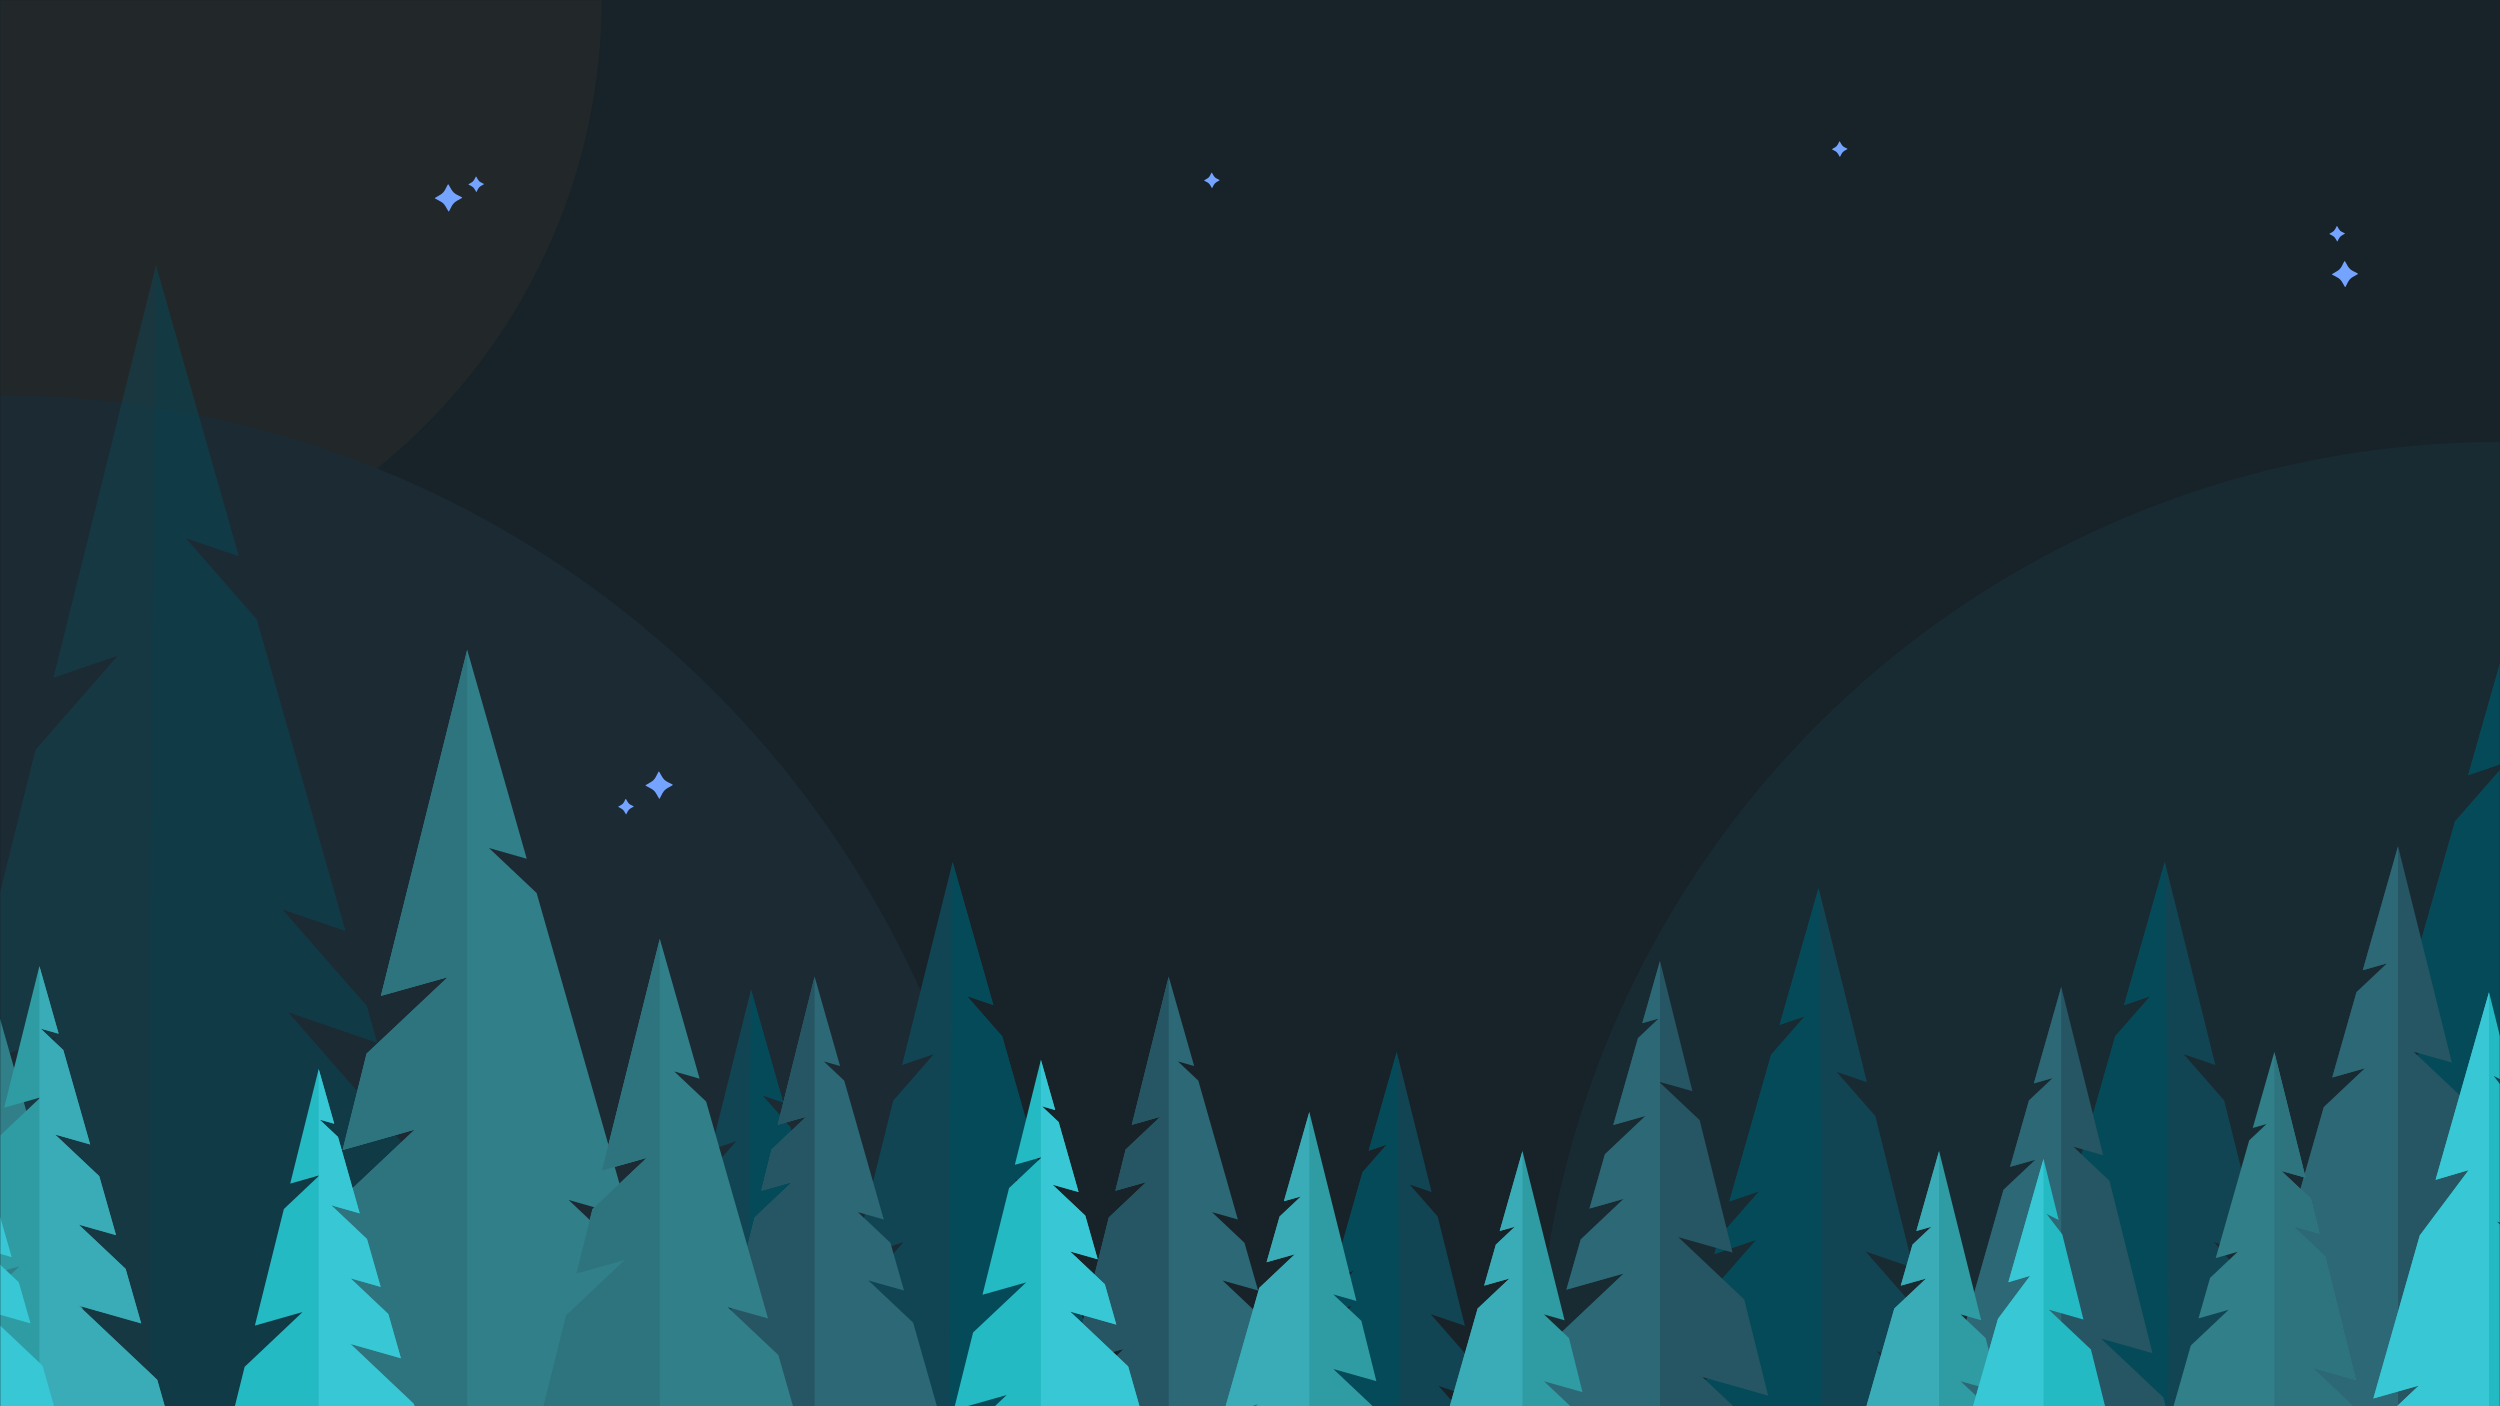 <?xml version="1.0" encoding="UTF-8"?>
<svg width="1920px" height="1080px" viewBox="0 0 1920 1080" version="1.1" xmlns="http://www.w3.org/2000/svg" xmlns:xlink="http://www.w3.org/1999/xlink">
    <title>背景</title>
    <defs>
        <rect id="path-1" x="0" y="0" width="1920" height="1080"></rect>
        <rect id="path-3" x="0" y="0" width="1920" height="1080"></rect>
        <rect id="path-5" x="0" y="0" width="1920" height="1080"></rect>
        <filter x="-16.2%" y="-16.2%" width="132.4%" height="132.4%" filterUnits="objectBoundingBox" id="filter-7">
            <feGaussianBlur stdDeviation="50" in="SourceGraphic"></feGaussianBlur>
        </filter>
        <filter x="-10.1%" y="-10.1%" width="120.3%" height="120.3%" filterUnits="objectBoundingBox" id="filter-8">
            <feGaussianBlur stdDeviation="50" in="SourceGraphic"></feGaussianBlur>
        </filter>
        <filter x="-9.7%" y="-9.7%" width="119.3%" height="119.3%" filterUnits="objectBoundingBox" id="filter-9">
            <feGaussianBlur stdDeviation="50" in="SourceGraphic"></feGaussianBlur>
        </filter>
        <path d="M364.399,137.827 L365.668,135.615 C365.705,135.543 365.777,135.506 365.85,135.506 C365.922,135.506 365.995,135.543 366.031,135.615 L367.227,137.899 C367.735,138.878 368.424,139.603 369.403,140.148 L371.614,141.453 C371.687,141.489 371.723,141.561 371.723,141.634 C371.723,141.706 371.687,141.779 371.614,141.779 L369.33,143.012 C368.351,143.518 367.626,144.208 367.082,145.15 L365.777,147.398 C365.741,147.47 365.668,147.506 365.596,147.506 C365.524,147.506 365.487,147.47 365.451,147.398 L364.255,145.077 C363.711,144.099 363.022,143.41 362.079,142.83 L359.832,141.561 C359.759,141.525 359.723,141.453 359.723,141.38 C359.723,141.308 359.796,141.235 359.832,141.199 L362.152,140.003 C363.13,139.495 363.819,138.806 364.399,137.827" id="path-10"></path>
        <filter x="-375.0%" y="-375.0%" width="850.0%" height="850.0%" filterUnits="objectBoundingBox" id="filter-11">
            <feOffset dx="0" dy="0" in="SourceAlpha" result="shadowOffsetOuter1"></feOffset>
            <feGaussianBlur stdDeviation="15" in="shadowOffsetOuter1" result="shadowBlurOuter1"></feGaussianBlur>
            <feColorMatrix values="0 0 0 0 0.455   0 0 0 0 0.643   0 0 0 0 1  0 0 0 1 0" type="matrix" in="shadowBlurOuter1"></feColorMatrix>
        </filter>
        <path d="M479.399,615.827 L480.668,613.615 C480.705,613.543 480.777,613.506 480.85,613.506 C480.922,613.506 480.995,613.543 481.031,613.615 L482.227,615.899 C482.735,616.878 483.424,617.603 484.403,618.148 L486.614,619.453 C486.687,619.489 486.723,619.561 486.723,619.634 C486.723,619.706 486.687,619.779 486.614,619.779 L484.33,621.012 C483.351,621.518 482.626,622.208 482.082,623.15 L480.777,625.398 C480.741,625.47 480.668,625.506 480.596,625.506 C480.524,625.506 480.487,625.47 480.451,625.398 L479.255,623.077 C478.711,622.099 478.022,621.41 477.079,620.83 L474.832,619.561 C474.759,619.525 474.723,619.453 474.723,619.38 C474.723,619.308 474.796,619.235 474.832,619.199 L477.152,618.003 C478.13,617.495 478.819,616.806 479.399,615.827" id="path-12"></path>
        <filter x="-375.0%" y="-375.0%" width="850.0%" height="850.0%" filterUnits="objectBoundingBox" id="filter-13">
            <feOffset dx="0" dy="0" in="SourceAlpha" result="shadowOffsetOuter1"></feOffset>
            <feGaussianBlur stdDeviation="15" in="shadowOffsetOuter1" result="shadowBlurOuter1"></feGaussianBlur>
            <feColorMatrix values="0 0 0 0 0.455   0 0 0 0 0.643   0 0 0 0 1  0 0 0 1 0" type="matrix" in="shadowBlurOuter1"></feColorMatrix>
        </filter>
        <path d="M503.907,596.567 L506.128,592.697 C506.191,592.57 506.318,592.506 506.445,592.506 C506.571,592.506 506.699,592.57 506.763,592.697 L508.856,596.694 C509.744,598.408 510.95,599.675 512.663,600.629 L516.532,602.912 C516.66,602.976 516.723,603.103 516.723,603.229 C516.723,603.356 516.66,603.483 516.532,603.483 L512.536,605.641 C510.823,606.528 509.554,607.734 508.602,609.382 L506.318,613.317 C506.255,613.443 506.128,613.506 506.001,613.506 C505.874,613.506 505.811,613.443 505.747,613.317 L503.654,609.255 C502.702,607.544 501.496,606.337 499.847,605.323 L495.914,603.103 C495.786,603.04 495.723,602.912 495.723,602.786 C495.723,602.659 495.85,602.532 495.914,602.469 L499.974,600.375 C501.686,599.486 502.892,598.281 503.907,596.567" id="path-14"></path>
        <filter x="-214.3%" y="-214.3%" width="528.6%" height="528.6%" filterUnits="objectBoundingBox" id="filter-15">
            <feOffset dx="0" dy="0" in="SourceAlpha" result="shadowOffsetOuter1"></feOffset>
            <feGaussianBlur stdDeviation="15" in="shadowOffsetOuter1" result="shadowBlurOuter1"></feGaussianBlur>
            <feColorMatrix values="0 0 0 0 0.455   0 0 0 0 0.643   0 0 0 0 1  0 0 0 1 0" type="matrix" in="shadowBlurOuter1"></feColorMatrix>
        </filter>
        <path d="M929.399,134.827 L930.668,132.615 C930.705,132.543 930.777,132.506 930.85,132.506 C930.922,132.506 930.995,132.543 931.031,132.615 L932.227,134.899 C932.735,135.878 933.424,136.603 934.403,137.148 L936.614,138.453 C936.687,138.489 936.723,138.561 936.723,138.634 C936.723,138.706 936.687,138.779 936.614,138.779 L934.33,140.012 C933.351,140.518 932.626,141.208 932.082,142.15 L930.777,144.398 C930.741,144.47 930.668,144.506 930.596,144.506 C930.524,144.506 930.487,144.47 930.451,144.398 L929.255,142.077 C928.711,141.099 928.022,140.41 927.079,139.83 L924.832,138.561 C924.759,138.525 924.723,138.453 924.723,138.38 C924.723,138.308 924.796,138.235 924.832,138.199 L927.152,137.003 C928.13,136.495 928.819,135.806 929.399,134.827" id="path-16"></path>
        <filter x="-375.0%" y="-375.0%" width="850.0%" height="850.0%" filterUnits="objectBoundingBox" id="filter-17">
            <feOffset dx="0" dy="0" in="SourceAlpha" result="shadowOffsetOuter1"></feOffset>
            <feGaussianBlur stdDeviation="15" in="shadowOffsetOuter1" result="shadowBlurOuter1"></feGaussianBlur>
            <feColorMatrix values="0 0 0 0 0.455   0 0 0 0 0.643   0 0 0 0 1  0 0 0 1 0" type="matrix" in="shadowBlurOuter1"></feColorMatrix>
        </filter>
        <path d="M342.107,145.567 L344.328,141.697 C344.391,141.57 344.518,141.506 344.645,141.506 C344.771,141.506 344.899,141.57 344.963,141.697 L347.056,145.694 C347.944,147.408 349.15,148.675 350.863,149.629 L354.732,151.912 C354.86,151.976 354.923,152.103 354.923,152.229 C354.923,152.356 354.86,152.483 354.732,152.483 L350.736,154.641 C349.023,155.528 347.754,156.734 346.802,158.382 L344.518,162.317 C344.455,162.443 344.328,162.506 344.201,162.506 C344.074,162.506 344.011,162.443 343.947,162.317 L341.854,158.255 C340.902,156.544 339.696,155.337 338.047,154.323 L334.114,152.103 C333.986,152.04 333.923,151.912 333.923,151.786 C333.923,151.659 334.05,151.532 334.114,151.469 L338.174,149.375 C339.886,148.486 341.092,147.281 342.107,145.567" id="path-18"></path>
        <filter x="-214.3%" y="-214.3%" width="528.6%" height="528.6%" filterUnits="objectBoundingBox" id="filter-19">
            <feOffset dx="0" dy="0" in="SourceAlpha" result="shadowOffsetOuter1"></feOffset>
            <feGaussianBlur stdDeviation="15" in="shadowOffsetOuter1" result="shadowBlurOuter1"></feGaussianBlur>
            <feColorMatrix values="0 0 0 0 0.455   0 0 0 0 0.643   0 0 0 0 1  0 0 0 1 0" type="matrix" in="shadowBlurOuter1"></feColorMatrix>
        </filter>
        <path d="M1411.599,110.827 L1412.868,108.615 C1412.905,108.543 1412.977,108.506 1413.05,108.506 C1413.122,108.506 1413.195,108.543 1413.231,108.615 L1414.427,110.899 C1414.935,111.878 1415.624,112.603 1416.603,113.148 L1418.814,114.453 C1418.887,114.489 1418.923,114.561 1418.923,114.634 C1418.923,114.706 1418.887,114.779 1418.814,114.779 L1416.53,116.012 C1415.551,116.518 1414.826,117.208 1414.282,118.15 L1412.977,120.398 C1412.941,120.47 1412.868,120.506 1412.796,120.506 C1412.724,120.506 1412.687,120.47 1412.651,120.398 L1411.455,118.077 C1410.911,117.099 1410.222,116.41 1409.279,115.83 L1407.032,114.561 C1406.959,114.525 1406.923,114.453 1406.923,114.38 C1406.923,114.308 1406.996,114.235 1407.032,114.199 L1409.352,113.003 C1410.33,112.495 1411.019,111.806 1411.599,110.827" id="path-20"></path>
        <filter x="-375.0%" y="-375.0%" width="850.0%" height="850.0%" filterUnits="objectBoundingBox" id="filter-21">
            <feOffset dx="0" dy="0" in="SourceAlpha" result="shadowOffsetOuter1"></feOffset>
            <feGaussianBlur stdDeviation="15" in="shadowOffsetOuter1" result="shadowBlurOuter1"></feGaussianBlur>
            <feColorMatrix values="0 0 0 0 0.455   0 0 0 0 0.643   0 0 0 0 1  0 0 0 1 0" type="matrix" in="shadowBlurOuter1"></feColorMatrix>
        </filter>
        <path d="M1793.599,175.827 L1794.868,173.615 C1794.905,173.543 1794.977,173.506 1795.05,173.506 C1795.122,173.506 1795.195,173.543 1795.231,173.615 L1796.427,175.899 C1796.935,176.878 1797.624,177.603 1798.603,178.148 L1800.814,179.453 C1800.887,179.489 1800.923,179.561 1800.923,179.634 C1800.923,179.706 1800.887,179.779 1800.814,179.779 L1798.53,181.012 C1797.551,181.518 1796.826,182.208 1796.282,183.15 L1794.977,185.398 C1794.941,185.47 1794.868,185.506 1794.796,185.506 C1794.724,185.506 1794.687,185.47 1794.651,185.398 L1793.455,183.077 C1792.911,182.099 1792.222,181.41 1791.279,180.83 L1789.032,179.561 C1788.959,179.525 1788.923,179.453 1788.923,179.38 C1788.923,179.308 1788.996,179.235 1789.032,179.199 L1791.352,178.003 C1792.33,177.495 1793.019,176.806 1793.599,175.827" id="path-22"></path>
        <filter x="-375.0%" y="-375.0%" width="850.0%" height="850.0%" filterUnits="objectBoundingBox" id="filter-23">
            <feOffset dx="0" dy="0" in="SourceAlpha" result="shadowOffsetOuter1"></feOffset>
            <feGaussianBlur stdDeviation="15" in="shadowOffsetOuter1" result="shadowBlurOuter1"></feGaussianBlur>
            <feColorMatrix values="0 0 0 0 0.455   0 0 0 0 0.643   0 0 0 0 1  0 0 0 1 0" type="matrix" in="shadowBlurOuter1"></feColorMatrix>
        </filter>
        <path d="M1798.717,204.374 L1800.832,200.688 C1800.893,200.567 1801.013,200.506 1801.134,200.506 C1801.255,200.506 1801.377,200.567 1801.437,200.688 L1803.43,204.495 C1804.276,206.127 1805.424,207.334 1807.056,208.242 L1810.741,210.417 C1810.863,210.477 1810.923,210.598 1810.923,210.719 C1810.923,210.84 1810.863,210.96 1810.741,210.96 L1806.936,213.015 C1805.304,213.86 1804.095,215.009 1803.189,216.579 L1801.013,220.326 C1800.953,220.446 1800.832,220.506 1800.712,220.506 C1800.591,220.506 1800.53,220.446 1800.47,220.326 L1798.476,216.458 C1797.569,214.828 1796.421,213.678 1794.851,212.713 L1791.105,210.598 C1790.983,210.538 1790.923,210.417 1790.923,210.296 C1790.923,210.176 1791.044,210.055 1791.105,209.994 L1794.971,208 C1796.602,207.153 1797.75,206.006 1798.717,204.374" id="path-24"></path>
        <filter x="-225.0%" y="-225.0%" width="550.0%" height="550.0%" filterUnits="objectBoundingBox" id="filter-25">
            <feOffset dx="0" dy="0" in="SourceAlpha" result="shadowOffsetOuter1"></feOffset>
            <feGaussianBlur stdDeviation="15" in="shadowOffsetOuter1" result="shadowBlurOuter1"></feGaussianBlur>
            <feColorMatrix values="0 0 0 0 0.455   0 0 0 0 0.643   0 0 0 0 1  0 0 0 1 0" type="matrix" in="shadowBlurOuter1"></feColorMatrix>
        </filter>
    </defs>
    <g id="页面-1" stroke="none" stroke-width="1" fill="none" fill-rule="evenodd">
        <g id="背景">
            <g id="编组-4">
                <mask id="mask-2" fill="white">
                    <use xlink:href="#path-1"></use>
                </mask>
                <use id="矩形" fill="#172329" xlink:href="#path-1"></use>
                <g id="编组-2" mask="url(#mask-2)">
                    <g id="编组-3">
                        <mask id="mask-4" fill="white">
                            <use xlink:href="#path-3"></use>
                        </mask>
                        <use id="矩形" fill="#172329" xlink:href="#path-3"></use>
                        <mask id="mask-6" fill="white">
                            <use xlink:href="#path-5"></use>
                        </mask>
                        <use id="矩形" fill="#172329" xlink:href="#path-5"></use>
                        <g id="高斯模糊" mask="url(#mask-6)" opacity="0.052">
                            <g transform="translate(-776.5, -463)">
                                <circle id="椭圆形" fill="#E98233" filter="url(#filter-7)" cx="776" cy="462.5" r="462.5"></circle>
                                <circle id="椭圆形备份" fill="#38C7D4" filter="url(#filter-8)" cx="2696" cy="1542.5" r="740"></circle>
                                <circle id="椭圆形备份-2" fill="#5CA7E5" filter="url(#filter-9)" cx="776" cy="1542.5" r="776"></circle>
                            </g>
                        </g>
                        <g id="树" mask="url(#mask-6)">
                            <g transform="translate(-1174, 204)" id="编组">
                                <g opacity="0.5" transform="translate(1055, 0)">
                                    <polygon id="路径" fill="#124554" fill-rule="nonzero" points="512 960 0 960 13.944 903.9 144.247 754.899 42.32 789.819 63.276 705.668 162.268 592.405 84.803 618.901 146.286 371.848 209.48 299.555 160.066 316.484 238.754 0 302.275 223.01 261.259 209.026 316.137 271.751 316.137 271.751 384.143 510.79 335.462 494.107 400.614 568.607 408.605 596.657 339.947 573.105 431.763 678.109 459.65 775.998 373.705 746.558 488.679 877.976"></polygon>
                                    <path d="M512,960 L235.329,960 C229.458,769.292 238.754,0 238.754,0 L302.193,223.092 L261.178,209.026 L316.055,271.751 L316.055,271.751 L384.143,510.871 L335.462,494.189 L400.614,568.689 L408.605,596.739 L340.029,573.269 L431.845,678.272 L459.732,776.162 L373.787,746.721 L488.761,878.14 L512,960 Z" id="路径" fill="#044A59" fill-rule="nonzero"></path>
                                </g>
                                <g transform="translate(1657.934, 556.01)">
                                    <polygon id="路径" fill="#124554" fill-rule="nonzero" points="199.136 373.097 0 373.097 5.436 351.297 56.158 293.365 16.472 306.935 24.627 274.236 63.117 230.202 32.999 240.556 56.919 144.53 81.492 116.409 62.247 123.003 92.854 0 117.535 86.653 101.607 81.203 122.972 105.618 122.972 105.618 149.393 198.538 130.474 192.053 155.808 220.991 158.907 231.891 132.214 222.735 167.931 263.555 178.75 301.595 145.37 290.15 190.057 341.215"></polygon>
                                    <path d="M199.136,373.097 L91.549,373.097 C89.266,298.979 92.908,0 92.908,0 L117.59,86.707 L101.661,81.257 L122.972,105.618 L122.972,105.618 L149.447,198.538 L130.529,192.053 L155.862,220.991 L158.961,231.891 L132.268,222.735 L167.986,263.555 L178.804,301.595 L145.424,290.15 L190.112,341.215 L199.136,373.097 Z" id="路径" fill="#044A59" fill-rule="nonzero"></path>
                                </g>
                                <g transform="translate(975.961, 556.01)">
                                    <polygon id="路径" fill="#124554" fill-rule="nonzero" points="199.082 373.097 0 373.097 5.436 351.297 56.104 293.365 16.472 306.935 24.573 274.236 63.117 230.202 32.999 240.556 56.865 144.53 81.492 116.409 62.247 123.003 92.854 0 117.535 86.653 101.607 81.203 122.918 105.618 122.918 105.618 149.393 198.538 130.474 192.053 155.754 220.991 158.852 231.891 132.214 222.735 167.877 263.555 178.695 301.595 145.316 290.15 190.003 341.215"></polygon>
                                    <path d="M199.082,373.097 L91.495,373.097 C89.212,298.979 92.854,0 92.854,0 L117.535,86.707 L101.607,81.257 L122.918,105.618 L122.918,105.618 L149.393,198.538 L130.474,192.053 L155.808,220.991 L158.907,231.891 L132.214,222.735 L167.931,263.555 L178.75,301.595 L145.37,290.15 L190.057,341.215 L199.082,373.097 Z" id="路径" fill="#044A59" fill-rule="nonzero"></path>
                                </g>
                                <g transform="translate(1787.929, 458.008)">
                                    <polygon id="路径" fill="#124554" fill-rule="nonzero" points="252.359 472.992 0 472.992 6.85 445.362 71.108 371.898 20.822 389.119 31.151 347.646 79.97 291.894 41.806 304.973 72.087 183.224 103.238 147.582 78.883 155.92 117.699 0 148.958 109.869 128.735 103.002 155.808 133.903 155.808 133.903 189.351 251.674 165.322 243.445 197.451 280.177 201.365 293.965 167.551 282.411 212.836 334.13 226.536 382.307 184.186 367.81 240.834 432.554"></polygon>
                                    <path d="M252.359,472.992 L115.959,472.992 C113.078,379.037 117.644,9.09514446e-13 117.644,9.09514446e-13 L148.958,109.923 L128.735,103.002 L155.754,133.903 L155.754,133.903 L189.296,251.674 L165.267,243.445 L197.397,280.122 L201.311,293.91 L167.496,282.357 L212.727,334.076 L226.427,382.307 L184.077,367.81 L240.725,432.554 L252.359,472.992 Z" id="路径" fill="#044A59" fill-rule="nonzero"></path>
                                </g>
                                <g transform="translate(2153.914, 604.011)">
                                    <polygon id="路径" fill="#124554" fill-rule="nonzero" points="0 326.01 173.911 326.01 169.182 306.935 124.929 256.361 159.559 268.187 152.437 239.63 118.786 201.208 145.098 210.201 124.222 126.273 102.748 101.749 119.547 107.471 92.8 0 71.217 75.753 85.189 70.957 66.542 92.266 66.542 92.266 43.383 173.469 59.964 167.801 37.838 193.088 35.119 202.625 58.442 194.614 27.236 230.311 17.777 263.5 46.971 253.527 7.937 298.161"></polygon>
                                    <path d="M0,326.01 L93.996,326.01 C96.007,261.266 92.8,0 92.8,0 L71.217,75.753 L85.134,70.957 L66.487,92.266 L66.487,92.266 L43.383,173.469 L59.909,167.801 L37.783,193.088 L35.065,202.625 L58.387,194.669 L27.182,230.311 L17.723,263.555 L46.916,253.581 L7.883,298.216 L0,326.01 Z" id="路径" fill="#044A59" fill-rule="nonzero"></path>
                                </g>
                                <g transform="translate(2701.893, 458.008)">
                                    <polygon id="路径" fill="#124554" fill-rule="nonzero" points="0 472.992 252.413 472.992 245.509 445.362 181.25 371.898 231.537 389.119 221.208 347.646 172.389 291.894 210.553 304.973 180.272 183.224 149.121 147.582 173.476 155.92 134.66 0 103.401 109.869 123.624 103.002 96.551 133.903 96.551 133.903 63.008 251.674 87.037 243.445 54.908 280.177 50.994 293.965 84.808 282.411 39.577 334.13 25.823 382.307 68.173 367.81 11.525 432.554"></polygon>
                                    <path d="M0,472.992 L136.4,472.992 C139.281,379.037 134.715,9.09514446e-13 134.715,9.09514446e-13 L103.401,109.923 L123.624,103.002 L96.605,133.903 L96.605,133.903 L63.063,251.674 L87.092,243.445 L54.962,280.122 L51.048,293.91 L84.863,282.357 L39.632,334.076 L25.932,382.307 L68.281,367.81 L11.634,432.554 L0,472.992 Z" id="路径" fill="#044A59" fill-rule="nonzero"></path>
                                </g>
                                <g transform="translate(2915.884, 228.003)">
                                    <polygon id="路径" fill="#124554" fill-rule="nonzero" points="0 702.921 375.059 702.921 364.838 661.829 269.375 552.723 344.017 578.283 328.686 516.7 256.164 433.753 312.921 453.209 267.907 272.274 221.589 219.356 257.795 231.782 200.115 0 153.633 163.332 183.642 153.032 143.467 198.974 143.467 198.974 93.615 374.023 129.278 361.815 81.601 416.368 75.729 436.86 126.016 419.693 58.768 496.536 38.381 568.201 101.281 546.62 17.07 642.864"></polygon>
                                    <path d="M0,702.921 L202.67,702.921 C206.965,563.296 200.169,0 200.169,0 L153.688,163.332 L183.751,153.032 L143.576,198.974 L143.576,198.974 L93.724,374.023 L129.387,361.815 L81.655,416.368 L75.838,436.86 L126.071,419.638 L58.822,496.481 L38.381,568.201 L101.281,546.62 L17.07,642.864 L0,702.921 Z" id="路径" fill="#044A59" fill-rule="nonzero"></path>
                                </g>
                                <g transform="translate(2441.903, 478.008)">
                                    <polygon id="路径" fill="#124554" fill-rule="nonzero" points="0 452.283 241.323 452.283 234.745 425.851 173.313 355.657 221.371 372.116 211.477 332.441 164.832 279.087 201.311 291.621 172.389 175.213 142.543 141.151 165.865 149.108 128.789 0 98.834 105.073 118.188 98.479 92.31 128.017 92.31 128.071 60.236 240.665 83.177 232.817 52.516 267.914 48.765 281.103 81.057 270.04 37.838 319.47 24.681 365.576 65.183 351.733 10.982 413.643"></polygon>
                                    <path d="M0,452.283 L130.42,452.283 C133.192,362.469 128.789,0 128.789,0 L98.889,105.073 L118.242,98.479 L92.365,128.017 L92.365,128.017 L60.29,240.665 L83.232,232.817 L52.516,267.914 L48.765,281.103 L81.111,270.04 L37.838,319.47 L24.736,365.576 L65.237,351.733 L11.036,413.643 L0,452.283 Z" id="路径" fill="#044A59" fill-rule="nonzero"></path>
                                </g>
                                <g transform="translate(2649.895, 554.01)">
                                    <polygon id="路径" fill="#265563" fill-rule="nonzero" points="0 376.421 200.822 376.421 185.654 315.274 137.705 270.04 177.173 281.212 144.228 148.89 116.557 122.731 139.336 129.216 107.152 0 86.113 74.009 100.683 69.867 82.362 87.143 67.847 138.099 87.418 132.595 62.791 155.811 12.776 331.569 43.328 322.958 4.893 359.199 4.893 359.199"></polygon>
                                    <polygon id="路径" fill="#2C6875" fill-rule="nonzero" points="0 376.421 107.152 376.421 107.152 0 86.113 74.009 100.683 69.867 82.362 87.143 67.847 138.099 87.418 132.595 62.791 155.811 12.776 331.569 43.328 322.958 4.893 359.199 4.893 359.199"></polygon>
                                </g>
                                <g transform="translate(2877.886, 446.008)">
                                    <polygon id="路径" fill="#265563" fill-rule="nonzero" points="0 483.837 258.176 483.837 238.659 405.251 177.064 347.101 227.732 361.488 185.436 191.344 149.828 157.773 179.13 166.057 137.813 0 110.74 95.1 129.441 89.813 105.902 111.994 87.255 177.502 112.425 170.417 80.785 200.282 16.418 426.178 55.723 415.115 6.306 461.711 6.306 461.711"></polygon>
                                    <polygon id="路径" fill="#2C6875" fill-rule="nonzero" points="0 483.837 137.813 483.837 137.813 0 110.74 95.1 129.441 89.813 105.902 111.994 87.255 177.502 112.425 170.417 80.785 200.282 16.418 426.178 55.723 415.115 6.306 461.711 6.306 461.711"></polygon>
                                </g>
                                <g transform="translate(2335.907, 534.009)">
                                    <polygon id="路径" fill="#265563" fill-rule="nonzero" points="0 396.64 211.694 396.64 206.91 377.511 145.587 319.579 196.037 333.858 177.662 259.958 126.995 212.108 168.692 223.934 143.413 122.24 112.969 93.519 112.099 92.702 112.969 92.974 137.868 100.005 112.969 0 99.378 47.741 112.099 44.144 96.062 59.294 96.062 59.294 77.089 126 101.879 118.97 70.674 148.454 58.822 190.145 85.134 182.679 52.081 213.906 52.081 213.961 41.099 252.437 85.134 240.011 29.737 292.33"></polygon>
                                    <polygon id="路径" fill="#2C6875" fill-rule="nonzero" points="0 396.64 112.969 396.64 112.969 0 99.378 47.741 112.099 44.144 96.062 59.294 96.062 59.294 77.089 126 101.879 118.97 70.674 148.454 58.822 190.145 85.134 182.679 52.081 213.906 52.081 213.961 41.099 252.437 85.134 240.011 29.737 292.33"></polygon>
                                </g>
                                <g transform="translate(1703.932, 546.01)">
                                    <polygon id="路径" fill="#2C6875" fill-rule="nonzero" points="205.116 384.432 0 384.432 13.211 331.296 13.211 331.296 61.323 285.844 21.746 297.071 49.635 185.022 78.448 157.773 54.745 164.476 62.628 132.813 89.266 107.634 67.357 113.847 95.681 0 115.252 68.723 102.803 65.18 118.46 79.949 118.46 79.949 148.795 186.548 128.952 180.935 153.905 204.478 164.343 241.101 137.052 233.417 171.356 265.789"></polygon>
                                    <polygon id="路径" fill="#265563" fill-rule="nonzero" points="95.681 0 95.681 384.432 0 384.432 13.211 331.296 13.211 331.296 61.323 285.844 21.746 297.071 49.635 185.022 78.448 157.773 54.745 164.476 62.628 132.813 89.266 107.634 67.357 113.847"></polygon>
                                </g>
                                <g transform="translate(1975.921, 546.01)">
                                    <polygon id="路径" fill="#2C6875" fill-rule="nonzero" points="205.116 384.432 0 384.432 13.211 331.296 13.211 331.296 61.323 285.844 21.746 297.071 49.635 185.022 78.448 157.773 54.69 164.476 62.573 132.813 89.266 107.634 67.303 113.847 95.627 0 115.198 68.723 102.748 65.18 118.405 79.949 118.405 79.949 148.741 186.548 128.898 180.935 153.851 204.478 164.289 241.101 136.998 233.417 171.302 265.789"></polygon>
                                    <polygon id="路径" fill="#265563" fill-rule="nonzero" points="95.627 0 95.627 384.432 0 384.432 13.211 331.296 13.211 331.296 61.323 285.844 21.746 297.071 49.635 185.022 78.448 157.773 54.69 164.476 62.573 132.813 89.266 107.634 67.303 113.847"></polygon>
                                </g>
                                <g transform="translate(1033.959, 480.008)">
                                    <polygon id="路径" fill="#317F89" fill-rule="nonzero" points="240.29 450.375 0 450.375 15.494 388.084 15.494 388.084 71.87 334.893 25.442 347.973 58.17 216.686 91.93 184.804 64.095 192.707 73.337 155.539 104.597 126.055 78.883 133.358 112.099 0 134.986 80.494 120.417 76.352 138.738 93.628 138.738 93.683 174.292 218.539 151.024 211.945 180.272 239.575 192.504 282.466 160.538 273.419 200.713 311.35"></polygon>
                                </g>
                                <g transform="translate(1309, 295)">
                                    <polygon id="路径" fill="#317F89" fill-rule="nonzero" points="480 898 0 898 30.98 773.845 30.98 773.845 143.529 667.744 50.85 693.909 116.078 432.123 183.529 368.541 128.105 384.24 146.536 310.192 208.889 251.45 157.516 265.841 223.791 0 269.542 160.525 240.523 152.283 277.124 186.822 277.124 186.822 348.105 435.786 301.699 422.573 360 477.651 384.444 563.212 320.654 545.158 400.915 620.777"></polygon>
                                    <polygon id="路径" fill="#2E747F" fill-rule="nonzero" points="223.791 0 223.791 898 0 898 30.98 773.845 30.98 773.845 143.529 667.744 50.85 693.909 116.078 432.123 183.529 368.541 128.105 384.24 146.536 310.192 208.889 251.45 157.516 265.841"></polygon>
                                </g>
                                <g transform="translate(1531, 517)">
                                    <polygon id="路径" fill="#317F89" fill-rule="nonzero" points="321 601 0 601 20.675 517.867 20.675 517.867 95.974 446.828 34.059 464.369 77.693 289.169 122.742 246.676 85.636 257.136 98.041 207.561 139.717 168.228 105.332 177.925 149.727 0 180.304 107.43 160.826 101.874 185.309 124.972 185.309 124.972 232.861 291.566 201.74 282.849 240.804 319.676 257.126 376.878 214.472 364.784 268.117 415.448"></polygon>
                                    <polygon id="路径" fill="#2E747F" fill-rule="nonzero" points="149.727 0 149.727 601 0 601 20.675 517.867 20.675 517.867 95.974 446.828 34.059 464.369 77.693 289.169 122.742 246.676 85.636 257.136 98.041 207.561 139.717 168.228 105.332 177.925"></polygon>
                                </g>
                                <g transform="translate(2827.888, 604.011)">
                                    <polygon id="路径" fill="#317F89" fill-rule="nonzero" points="0 326.01 173.911 326.01 162.712 280.94 162.712 280.94 121.939 242.409 155.482 251.892 131.833 156.901 107.369 133.794 127.539 139.462 120.852 112.594 98.236 91.285 116.829 96.517 92.8 0 76.219 58.259 86.765 55.261 73.5 67.796 73.5 67.796 47.786 158.209 64.585 153.413 43.437 173.414 34.576 204.478 57.735 197.884 28.65 225.351"></polygon>
                                    <polygon id="路径" fill="#2E747F" fill-rule="nonzero" points="92.8 0 92.8 326.01 173.911 326.01 162.712 280.94 162.712 280.94 121.939 242.409 155.482 251.892 131.833 156.901 107.369 133.794 127.539 139.462 120.852 112.594 98.236 91.285 116.829 96.517"></polygon>
                                </g>
                                <g transform="translate(1893.925, 610.011)">
                                    <polygon id="路径" fill="#24BAC4" fill-rule="nonzero" points="170.432 319.416 0 319.416 3.86 303.992 53.223 257.342 12.613 268.841 27.4 209.329 68.227 170.853 34.63 180.335 55.017 98.424 79.481 75.317 80.187 74.663 79.481 74.881 59.474 80.549 79.481 0 90.462 38.476 80.187 35.588 93.126 47.741 93.126 47.795 108.402 101.476 88.396 95.808 113.567 119.57 123.081 153.086 101.879 147.091 128.571 172.27 128.571 172.27 137.378 203.279 101.879 193.252 146.512 235.433"></polygon>
                                    <polygon id="路径" fill="#38C7D4" fill-rule="nonzero" points="170.432 319.416 79.481 319.416 79.481 0 90.462 38.476 80.187 35.588 93.126 47.741 93.126 47.795 108.402 101.476 88.396 95.808 113.567 119.57 123.081 153.086 101.879 147.091 128.571 172.27 128.571 172.27 137.378 203.279 101.879 193.252 146.512 235.433"></polygon>
                                </g>
                                <g transform="translate(1097, 538)">
                                    <polygon id="路径" fill="#2F9CA3" fill-rule="nonzero" points="230 431 0 431 5.158 410.193 71.814 347.247 16.974 362.755 36.951 282.47 91.987 230.517 46.679 243.341 74.229 132.827 107.264 101.616 108.178 100.765 107.264 101.027 80.236 108.682 107.264 0 122.018 51.888 108.178 47.962 125.609 64.45 125.609 64.45 146.239 136.949 119.276 129.293 153.225 161.29 166.086 206.569 137.491 198.52 173.463 232.48 173.463 232.48 185.41 274.356 137.491 260.746 197.749 317.672"></polygon>
                                    <polygon id="路径" fill="#3AACB7" fill-rule="nonzero" points="230 431 107.264 431 107.264 0 122.018 51.888 108.178 47.962 125.609 64.45 125.609 64.45 146.239 136.949 119.276 129.293 153.225 161.29 166.086 206.569 137.491 198.52 173.463 232.48 173.463 232.48 185.41 274.356 137.491 260.746 197.749 317.672"></polygon>
                                </g>
                                <g transform="translate(1332, 617)">
                                    <polygon id="路径" fill="#24BAC4" fill-rule="nonzero" points="186 349 0 349 4.165 332.145 58.052 281.186 13.732 293.795 29.872 228.725 74.387 186.652 37.747 197.039 60.004 107.535 86.752 82.252 87.468 81.599 86.752 81.795 64.885 88.001 86.752 0 98.662 42.008 87.468 38.872 101.591 52.2 101.591 52.2 118.251 110.867 96.449 104.661 123.848 130.597 134.326 167.314 111.157 160.715 140.248 188.22 140.248 188.22 149.88 222.127 111.157 211.151 159.838 257.209"></polygon>
                                    <polygon id="路径" fill="#38C7D4" fill-rule="nonzero" points="186 349 86.752 349 86.752 0 98.662 42.008 87.468 38.872 101.591 52.2 101.591 52.2 118.251 110.867 96.449 104.661 123.848 130.597 134.326 167.314 111.157 160.715 140.248 188.22 140.248 188.22 149.88 222.127 111.157 211.151 159.838 257.209"></polygon>
                                </g>
                                <g transform="translate(1057.958, 606.011)">
                                    <polygon id="路径" fill="#24BAC4" fill-rule="nonzero" points="172.933 324.102 0 324.102 3.914 308.461 53.984 261.157 12.776 272.819 27.78 212.435 69.206 173.36 35.119 182.951 55.832 99.896 80.677 76.407 81.383 75.753 80.677 75.971 60.344 81.693 80.677 0 91.767 39.021 81.383 36.078 94.485 48.449 94.485 48.449 109.979 102.948 89.701 97.225 115.198 121.314 124.929 155.375 103.401 149.271 130.42 174.831 130.42 174.831 139.39 206.277 103.401 196.085 148.686 238.867"></polygon>
                                    <polygon id="路径" fill="#38C7D4" fill-rule="nonzero" points="172.933 324.102 80.677 324.102 80.677 0 91.767 39.021 81.383 36.078 94.485 48.449 94.485 48.449 109.979 102.948 89.701 97.225 115.198 121.314 124.929 155.375 103.401 149.271 130.42 174.831 130.42 174.831 139.39 206.277 103.401 196.085 148.686 238.867"></polygon>
                                </g>
                                <g transform="translate(2979.881, 558.01)">
                                    <polygon id="路径" fill="#24BAC4" fill-rule="nonzero" points="0 371.244 198.049 371.244 195.005 358.818 195.005 358.818 147.545 314.02 186.578 325.083 161.136 222.681 111.882 176.194 152.383 187.638 127.647 88.233 109.272 64.308 123.461 71.447 105.684 0 64.639 144.094 90.082 136.573 52.516 186.766 52.516 186.766 16.853 312.004 51.809 302.085 7.828 343.613 7.828 343.613"></polygon>
                                    <polygon id="路径" fill="#38C7D4" fill-rule="nonzero" points="0 371.244 105.684 371.244 105.684 0 64.639 144.094 90.082 136.573 52.516 186.766 52.516 186.766 16.853 312.004 51.809 302.085 7.828 343.613 7.828 343.613"></polygon>
                                </g>
                                <g transform="translate(2591.897, 680.013)">
                                    <polygon id="路径" fill="#2F9CA3" fill-rule="nonzero" points="0 250.638 133.736 250.638 123.787 210.691 123.787 210.691 87.853 176.793 117.427 185.131 107.098 143.658 87.853 125.455 103.673 129.979 71.326 0 53.875 61.365 65.509 58.095 50.885 71.883 50.885 71.938 41.915 103.329 61.432 97.825 36.913 120.932 12.178 207.694 36.152 200.936 6.034 229.33"></polygon>
                                    <polygon id="路径" fill="#3AACB7" fill-rule="nonzero" points="0 250.638 71.326 250.638 71.326 0 53.875 61.365 65.509 58.095 50.885 71.883 50.885 71.938 41.915 103.329 61.432 97.825 36.913 120.932 12.178 207.694 36.152 200.936 6.034 229.33"></polygon>
                                </g>
                                <g transform="translate(2271.91, 680.013)">
                                    <polygon id="路径" fill="#2F9CA3" fill-rule="nonzero" points="0 250.638 133.736 250.638 123.787 210.691 123.787 210.691 87.853 176.793 117.427 185.131 107.098 143.658 87.853 125.455 103.673 129.979 71.326 0 53.875 61.365 65.509 58.095 50.885 71.883 50.885 71.938 41.915 103.329 61.432 97.825 36.913 120.932 12.178 207.694 36.152 200.936 6.034 229.33"></polygon>
                                    <polygon id="路径" fill="#3AACB7" fill-rule="nonzero" points="0 250.638 71.326 250.638 71.326 0 53.875 61.365 65.509 58.095 50.885 71.883 50.885 71.938 41.915 103.329 61.432 97.825 36.913 120.932 12.178 207.694 36.152 200.936 6.034 229.33"></polygon>
                                </g>
                                <g transform="translate(2099.916, 650.012)">
                                    <polygon id="路径" fill="#2F9CA3" fill-rule="nonzero" points="0 279.85 149.284 279.85 138.248 235.27 138.248 235.27 98.073 197.393 131.127 206.713 119.601 160.389 98.073 140.116 115.796 145.129 79.644 0 60.127 68.505 73.174 64.853 56.811 80.276 56.811 80.276 46.808 115.373 68.553 109.215 41.208 135.047 13.645 231.891 40.393 224.37 6.741 256.088"></polygon>
                                    <polygon id="路径" fill="#3AACB7" fill-rule="nonzero" points="0 279.85 79.644 279.85 79.644 0 60.127 68.505 73.174 64.853 56.811 80.276 56.811 80.276 46.808 115.373 68.553 109.215 41.208 135.047 13.645 231.891 40.393 224.37 6.741 256.088"></polygon>
                                </g>
                                <g transform="translate(2673.894, 686.013)">
                                    <polygon id="路径" fill="#24BAC4" fill-rule="nonzero" points="0 244.044 130.257 244.044 128.191 235.869 128.191 235.869 97.04 206.44 122.7 213.689 105.956 146.383 73.555 115.809 100.193 123.385 83.938 57.986 71.87 42.291 81.166 46.978 69.532 0 42.513 94.718 59.257 89.759 34.576 122.785 34.576 122.785 11.09 205.078 34.086 198.592 5.219 225.896 5.219 225.896"></polygon>
                                    <polygon id="路径" fill="#38C7D4" fill-rule="nonzero" points="0 244.044 69.532 244.044 69.532 0 42.513 94.718 59.257 89.759 34.576 122.785 34.576 122.785 11.09 205.078 34.086 198.592 5.219 225.896 5.219 225.896"></polygon>
                                </g>
                            </g>
                        </g>
                    </g>
                </g>
            </g>
            <g id="Fill-3备份-6" transform="translate(365.723, 141.506) scale(-1, 1) translate(-365.723, -141.506) ">
                <use fill="black" fill-opacity="1" filter="url(#filter-11)" xlink:href="#path-10"></use>
                <use fill="#74A4FF" fill-rule="evenodd" xlink:href="#path-10"></use>
            </g>
            <g id="Fill-3备份-11" transform="translate(480.723, 619.506) scale(-1, 1) translate(-480.723, -619.506) ">
                <use fill="black" fill-opacity="1" filter="url(#filter-13)" xlink:href="#path-12"></use>
                <use fill="#74A4FF" fill-rule="evenodd" xlink:href="#path-12"></use>
            </g>
            <g id="Fill-3备份-12" transform="translate(506.223, 603.006) scale(-1, 1) translate(-506.223, -603.006) ">
                <use fill="black" fill-opacity="1" filter="url(#filter-15)" xlink:href="#path-14"></use>
                <use fill="#74A4FF" fill-rule="evenodd" xlink:href="#path-14"></use>
            </g>
            <g id="Fill-3备份-13" transform="translate(930.723, 138.506) scale(-1, 1) translate(-930.723, -138.506) ">
                <use fill="black" fill-opacity="1" filter="url(#filter-17)" xlink:href="#path-16"></use>
                <use fill="#74A4FF" fill-rule="evenodd" xlink:href="#path-16"></use>
            </g>
            <g id="Fill-3备份-7" transform="translate(344.423, 152.006) scale(-1, 1) translate(-344.423, -152.006) ">
                <use fill="black" fill-opacity="1" filter="url(#filter-19)" xlink:href="#path-18"></use>
                <use fill="#74A4FF" fill-rule="evenodd" xlink:href="#path-18"></use>
            </g>
            <g id="Fill-3备份-8" transform="translate(1412.923, 114.506) scale(-1, 1) translate(-1412.923, -114.506) ">
                <use fill="black" fill-opacity="1" filter="url(#filter-21)" xlink:href="#path-20"></use>
                <use fill="#74A4FF" fill-rule="evenodd" xlink:href="#path-20"></use>
            </g>
            <g id="Fill-3备份-9" transform="translate(1794.923, 179.506) scale(-1, 1) translate(-1794.923, -179.506) ">
                <use fill="black" fill-opacity="1" filter="url(#filter-23)" xlink:href="#path-22"></use>
                <use fill="#74A4FF" fill-rule="evenodd" xlink:href="#path-22"></use>
            </g>
            <g id="Fill-3备份-10" transform="translate(1800.923, 210.506) scale(-1, 1) translate(-1800.923, -210.506) ">
                <use fill="black" fill-opacity="1" filter="url(#filter-25)" xlink:href="#path-24"></use>
                <use fill="#74A4FF" fill-rule="evenodd" xlink:href="#path-24"></use>
            </g>
        </g>
    </g>
</svg>